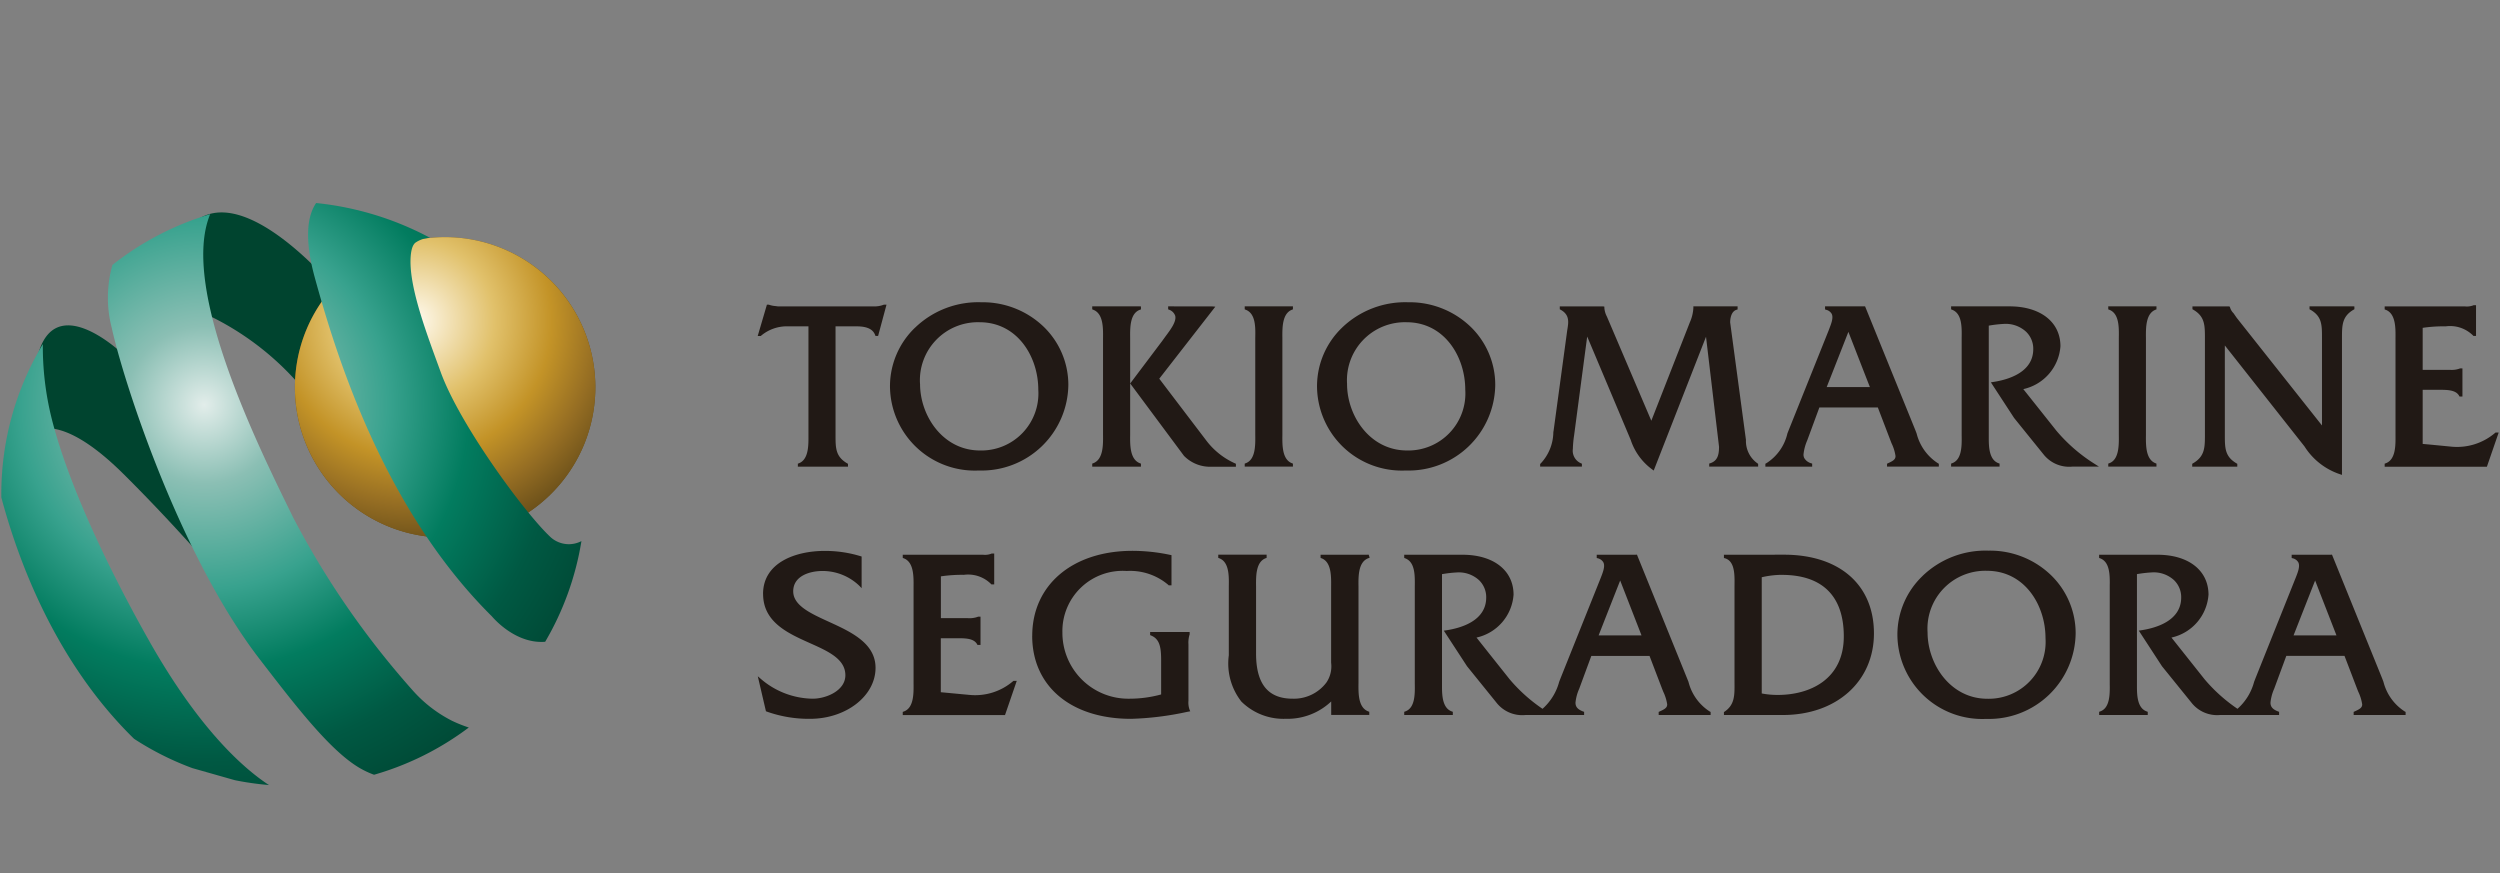 <svg xmlns="http://www.w3.org/2000/svg" xmlns:xlink="http://www.w3.org/1999/xlink" width="189" height="66" viewBox="0 0 189 66"><rect x="0" y="0" width="189" height="66" fill="#808080" stroke="none"/><defs><radialGradient id="a" cx="76.917" cy="28.411" r="11.441" gradientTransform="translate(-42.695 1.083) scale(0.993)" gradientUnits="userSpaceOnUse"><stop offset="0" stop-color="#fffaef"/><stop offset="0.285" stop-color="#e1c16b"/><stop offset="0.602" stop-color="#c39327"/><stop offset="0.805" stop-color="#966e23"/><stop offset="1" stop-color="#674d19"/></radialGradient><radialGradient id="b" cx="74.54" cy="23.315" r="17.392" gradientTransform="translate(-42.695 1.083) scale(0.993)" gradientUnits="userSpaceOnUse"><stop offset="0" stop-color="#fffaef"/><stop offset="0.35" stop-color="#e1c16b"/><stop offset="0.602" stop-color="#c39327"/><stop offset="0.805" stop-color="#966e23"/><stop offset="1" stop-color="#674d19"/></radialGradient><radialGradient id="c" cx="58.545" cy="29.732" r="33.507" gradientTransform="translate(-42.695 1.083) scale(0.993)" gradientUnits="userSpaceOnUse"><stop offset="0" stop-color="#e2edea"/><stop offset="0.179" stop-color="#8bbfb4"/><stop offset="0.419" stop-color="#38a28e"/><stop offset="0.602" stop-color="#027c5f"/><stop offset="0.805" stop-color="#005943"/><stop offset="1" stop-color="#004532"/></radialGradient><radialGradient id="d" cx="58.545" cy="29.732" r="33.507" xlink:href="#c"/></defs><path d="M66.89,23.033h-.075l-.023.011a1.947,1.947,0,0,1-.789.118H58.8l-.187-.025a1.811,1.811,0,0,1-.464-.095l-.019-.008h-.152L57.283,25.4h.233l.03-.027a3.03,3.03,0,0,1,2.084-.7h1.489v7.97l0,.242c0,.089,0,.182,0,.279,0,.739-.067,1.612-.734,1.865l-.067.025v.227h3.79v-.215l-.05-.03c-.877-.509-.891-1.145-.891-2.1V24.671H64.7c.567,0,1.243.075,1.46.657l.025.067h.2l.635-2.361ZM57.69,44.9c0,2.136,1.875,2.974,3.531,3.716,1.384.619,2.689,1.2,2.689,2.434,0,1.156-1.437,1.772-2.476,1.772a6.13,6.13,0,0,1-3.89-1.476l-.255-.219.616,2.644.054.022a9.464,9.464,0,0,0,3.275.55c2.734,0,4.957-1.729,4.957-3.855,0-1.869-1.871-2.724-3.524-3.48-1.387-.633-2.7-1.232-2.7-2.306,0-1.134,1.2-1.536,2.224-1.536a4.02,4.02,0,0,1,2.76,1.105l.188.194V42.073l-.077-.024a9.135,9.135,0,0,0-2.726-.4c-2.145,0-4.649.855-4.649,3.256ZM145.724,47.8a4.372,4.372,0,0,1,4.484-4.648c2.877,0,4.432,2.619,4.432,5.082a4.3,4.3,0,0,1-4.4,4.592C147.453,52.824,145.724,50.215,145.724,47.8Zm-.39-4.245a6.129,6.129,0,0,0-1.891,4.407,6.41,6.41,0,0,0,6.713,6.387,6.554,6.554,0,0,0,6.763-6.478,6.107,6.107,0,0,0-1.825-4.352,6.636,6.636,0,0,0-4.759-1.89A6.857,6.857,0,0,0,145.334,43.552Zm-10.626-.094c3.066,0,4.683,1.607,4.683,4.647,0,3.267-2.578,4.429-4.991,4.429a6.421,6.421,0,0,1-1.212-.111V43.64A6.887,6.887,0,0,1,134.708,43.458Zm-4.27-1.522h-.109v.246l.08.021c.744.221.732,1.234.72,2.045v7.4c.007.91.016,1.628-.749,2.149l-.051.033v.222h4.451c4.058,0,6.89-2.537,6.89-6.169,0-3.671-2.6-5.951-6.8-5.951Zm44.586,1.949c.174.45,1.511,3.883,1.612,4.146h-3.242C173.5,47.766,174.847,44.331,175.024,43.885Zm1.194-1.949H173.25v.245l.077.022a.658.658,0,0,1,.43.316c.139.288-.037.737-.193,1.134l-.036.089-3.017,7.542-.1.258a4.136,4.136,0,0,1-1.257,2.041,12.241,12.241,0,0,1-2.491-2.237l-2.5-3.149a3.58,3.58,0,0,0,2.8-3.24c0-1.835-1.514-3.021-3.852-3.021h-4.417v.24l.074.028c.754.281.74,1.3.728,2.118l0,.274v6.818l0,.269c.012.775.026,1.841-.727,2.1l-.073.027v.242h3.674v-.242l-.073-.027c-.679-.238-.744-1.117-.744-1.86,0-.093,0-.184,0-.272v-8.25a9.731,9.731,0,0,1,1.126-.13,2.271,2.271,0,0,1,1.671.58,1.78,1.78,0,0,1,.548,1.318c0,1.76-1.9,2.309-3.038,2.479l-.167.025,1.755,2.694,2.215,2.737a2.467,2.467,0,0,0,2.181.947H172.3v-.241l-.071-.025c-.415-.159-.581-.354-.581-.667a3.454,3.454,0,0,1,.281-1.054s.786-2.129.916-2.482h4.4c.053.133.95,2.482.95,2.482l.087.219a3.437,3.437,0,0,1,.3.963c0,.247-.171.356-.581.54l-.065.029v.236h3.928v-.234l-.06-.029a3.757,3.757,0,0,1-1.616-2.249l-.1-.262L176.3,41.935h-.078Zm-53.732,1.949c.175.45,1.512,3.883,1.611,4.146h-3.239C120.959,47.766,122.31,44.331,122.486,43.885Zm1.195-1.949h-2.969v.245l.079.022a.658.658,0,0,1,.428.316c.139.288-.036.737-.191,1.134l-.035.089-3.02,7.542-.1.258a4.162,4.162,0,0,1-1.258,2.041,12.234,12.234,0,0,1-2.49-2.237s-2.033-2.554-2.5-3.149a3.581,3.581,0,0,0,2.8-3.24c0-1.835-1.513-3.021-3.853-3.021h-4.413v.24l.07.028c.757.281.739,1.3.729,2.118l0,.274v6.818l0,.269c.012.775.028,1.841-.727,2.1l-.072.027v.242h3.674v-.242l-.072-.027c-.679-.238-.746-1.117-.746-1.86,0-.093,0-.184,0-.272l0-.242V43.406a9.692,9.692,0,0,1,1.125-.13,2.269,2.269,0,0,1,1.67.58,1.779,1.779,0,0,1,.547,1.318c0,1.76-1.9,2.309-3.034,2.479l-.17.025,1.758,2.694,2.213,2.737a2.474,2.474,0,0,0,2.185.947h4.45v-.241l-.072-.025c-.416-.159-.58-.354-.58-.667a3.375,3.375,0,0,1,.282-1.054s.784-2.129.916-2.482h4.4c.049.133.948,2.482.948,2.482l.087.219a3.389,3.389,0,0,1,.3.963c0,.247-.17.356-.579.54l-.065.029v.236h3.927v-.234l-.061-.029a3.742,3.742,0,0,1-1.614-2.249l-.106-.262-3.787-9.347h-.08Zm-20.3,0H99.836v.239l.07.026c.749.284.735,1.354.727,2.136l0,.241V50.1a2.171,2.171,0,0,1-.358,1.5,3.075,3.075,0,0,1-2.552,1.221c-1.862,0-2.765-1.118-2.765-3.418V44.577l0-.241c-.008-.782-.019-1.851.728-2.135l.071-.026v-.24H92.1v.24l.072.027c.754.282.738,1.336.726,2.107l0,.267v4.965a4.661,4.661,0,0,0,.952,3.5,4.525,4.525,0,0,0,3.356,1.3,4.8,4.8,0,0,0,3.433-1.311v1.021h2.878v-.24l-.07-.026c-.767-.286-.755-1.359-.745-2.141l0-.236V44.594l0-.242c-.01-.787-.022-1.866.745-2.152l.1-.037-.075-.23-.081,0ZM78.034,48.067c0,3.813,2.932,6.277,7.469,6.277a22.686,22.686,0,0,0,4.244-.526l.235-.045-.053-.124a1.638,1.638,0,0,1-.082-.671v-4.26a2.066,2.066,0,0,1,.082-.737l.008-.018v-.186H86.95v.237l.069.03c.707.281.763,1.012.763,1.94V52.5a9.077,9.077,0,0,1-2.4.322,4.983,4.983,0,0,1-5.064-5.009,4.555,4.555,0,0,1,4.865-4.647,4.451,4.451,0,0,1,3.138,1.049l.032.036h.213v-2.28l-.086-.019a13.818,13.818,0,0,0-2.864-.309c-4.534,0-7.579,2.584-7.579,6.423Zm-2.981-6.222H74.97l-.024.013a1.3,1.3,0,0,1-.626.08l-.172,0h-5.9v.24l.072.028c.765.284.753,1.364.745,2.151l0,.244v6.816l0,.239c.009.789.02,1.867-.743,2.136l-.074.026v.242h7.73l.889-2.587h-.248l-.032.025a4.4,4.4,0,0,1-3.262,1.04l-2.2-.206V48.251h1.283c.539,0,1.21,0,1.459.45l.031.057h.229V46.62h-.19l-.023.013a1.813,1.813,0,0,1-.748.1H71.131V43.573a10.653,10.653,0,0,1,1.734-.115,2.445,2.445,0,0,1,2.051.686l.033.039h.213V41.847l-.109,0ZM187.084,23.072h-.079l-.023.012a1.377,1.377,0,0,1-.631.081l-.17,0h-5.9v.229l.071.024c.769.286.757,1.37.748,2.16l0,.241v6.826l0,.237c.009.793.019,1.875-.748,2.146l-.071.025v.231h7.729L188.9,32.7h-.237l-.03.025a4.431,4.431,0,0,1-3.273,1.046s-2.035-.2-2.205-.21V29.47h1.292c.542,0,1.215,0,1.463.453l.03.053h.22V27.85h-.183l-.019.01a1.767,1.767,0,0,1-.753.1h-2.05V24.785a10.651,10.651,0,0,1,1.743-.113,2.459,2.459,0,0,1,2.056.684l.034.038h.2V23.072Zm-9.2.089H174.6v.217l.054.03c.872.494.888,1.127.888,2.08v6.677c-.349-.438-6.442-8.132-6.442-8.132l-.249-.357a1.011,1.011,0,0,1-.258-.428l-.024-.068-.075-.018h-2.745v.217l.051.028c.892.514.892,1.183.892,2.193v7.225c0,1.009,0,1.677-.911,2.208l-.05.03v.215h3.408v-.215l-.053-.03c-.872-.509-.888-1.145-.888-2.1V26.116l6.026,7.639a5.058,5.058,0,0,0,2.69,2.1l.139.047V25.6c0-1.01,0-1.68.887-2.193l.052-.028v-.217Zm-14.959,0h-3.541v.226l.067.027c.759.282.744,1.307.732,2.126l0,.275v6.824l0,.241c.009.79.02,1.874-.73,2.144l-.069.025v.228h3.645v-.228l-.063-.025c-.753-.285-.742-1.359-.733-2.144V25.575c-.009-.791-.019-1.875.733-2.162l.063-.026V23.16h-.1Zm-15.321,0h-.1v.226l.066.027c.761.282.744,1.307.732,2.126l0,.275v6.824l0,.271c.012.779.028,1.844-.731,2.114l-.068.024v.229h3.664v-.229l-.066-.024c-.685-.241-.75-1.123-.75-1.87V24.619a9.231,9.231,0,0,1,1.133-.131,2.274,2.274,0,0,1,1.679.583,1.777,1.777,0,0,1,.551,1.324c0,1.764-1.908,2.317-3.046,2.485l-.158.025,1.753,2.687c.006.01,2.214,2.741,2.214,2.741a2.469,2.469,0,0,0,2.183.944h2.022l-.3-.191a12.421,12.421,0,0,1-2.909-2.512s-2.051-2.58-2.511-3.157a3.586,3.586,0,0,0,2.808-3.238c0-1.834-1.512-3.018-3.852-3.018Zm-7.867,1.924c.166.427,1.526,3.928,1.627,4.175H138.1C138.2,29.012,139.573,25.511,139.74,25.085Zm1.2-1.924h-2.963v.231l.072.026a.656.656,0,0,1,.433.314c.14.294-.039.744-.193,1.143l-.033.089-3.025,7.55-.1.255a3.613,3.613,0,0,1-1.609,2.261l-.056.026v.222H137V35.05l-.069-.025a.868.868,0,0,1-.534-.406.6.6,0,0,1-.052-.262,3.552,3.552,0,0,1,.282-1.064l.917-2.487h4.421c.048.124.951,2.487.951,2.487l.085.219a3.3,3.3,0,0,1,.3.965c0,.25-.169.365-.581.55l-.06.029v.221h3.916V35.06l-.057-.031a3.758,3.758,0,0,1-1.622-2.255l-.1-.262L141,23.159h-.068v0Zm-9.681,0h-3.237v.12a3.068,3.068,0,0,1-.266,1.086s-2.741,7-2.913,7.44l-3.306-7.75-.052-.122a1.67,1.67,0,0,1-.192-.654v-.1l-.1-.018h-3.271v.219l.053.028c.7.379.609.944.53,1.443l-.022.135-1.03,7.587-.017.093a3.513,3.513,0,0,1-.964,2.378l-.034.031v.2h3.157v-.221l-.063-.029a1.032,1.032,0,0,1-.621-1.091A7.912,7.912,0,0,1,119,32.931s.9-6.806.992-7.487c.272.639,3.291,7.815,3.291,7.815a4.5,4.5,0,0,0,1.628,2.233l.109.083s3.678-9.408,3.955-10.118c.087.744.984,8.317.984,8.317,0,.618-.117,1.073-.671,1.249l-.072.022v.232h3.7v-.21l-.042-.031a2.061,2.061,0,0,1-.88-1.775L130.8,24.373c0-.181.035-.824.486-.955l.076-.024v-.233Zm-29.418,5.86a4.382,4.382,0,0,1,4.495-4.66c2.885,0,4.441,2.627,4.441,5.095a4.312,4.312,0,0,1-4.4,4.6C103.568,34.058,101.837,31.443,101.837,29.021Zm-.382-4.246a6.138,6.138,0,0,0-1.889,4.407,6.411,6.411,0,0,0,6.713,6.388,6.554,6.554,0,0,0,6.761-6.477,6.111,6.111,0,0,0-1.823-4.351,6.652,6.652,0,0,0-4.759-1.891A6.886,6.886,0,0,0,101.455,24.775Zm-3.808-1.614H94.1v.226l.067.027c.761.282.748,1.307.731,2.126l0,.275v6.824l0,.241c.011.79.022,1.874-.73,2.144l-.068.025v.228h3.645v-.228l-.066-.025c-.751-.285-.74-1.359-.731-2.144l0-.241V25.815l0-.24c-.009-.791-.02-1.875.731-2.162l.066-.026V23.16h-.1Zm-11.5,0H82.573v.226l.066.027c.771.286.76,1.36.75,2.149l0,.233v6.826l0,.239c.01.792.021,1.876-.75,2.164l-.066.025v.228h3.682V35.05l-.067-.025c-.769-.287-.758-1.372-.748-2.159v-7.3c-.009-.793-.021-1.877.747-2.15l.069-.023v-.229Zm2.265,0h-.1v.224l.06.026a.752.752,0,0,1,.472.459c.111.429-.335,1.028-.726,1.552l-.258.356v0l-2.418,3.212,4.067,5.473a2.762,2.762,0,0,0,2.12.82h1.805v-.221l-.06-.028a5.6,5.6,0,0,1-2.134-1.671s-3.182-4.179-3.6-4.734l4.238-5.445-.212-.018Zm-18.86,5.86a4.384,4.384,0,0,1,4.5-4.66c2.882,0,4.442,2.627,4.442,5.095a4.312,4.312,0,0,1-4.405,4.6C71.29,34.058,69.556,31.443,69.556,29.021Zm-.379-4.246a6.14,6.14,0,0,0-1.891,4.407A6.412,6.412,0,0,0,74,35.57a6.557,6.557,0,0,0,6.767-6.477,6.109,6.109,0,0,0-1.825-4.351,6.652,6.652,0,0,0-4.759-1.891A6.88,6.88,0,0,0,69.177,24.775Z" style="fill:#211915"/><path d="M2.4,32.754s1.843-1.969,6.926,3.071,9.286,10.189,9.286,10.189-6.186-23.628-2.484-21.992a21.356,21.356,0,0,1,6.68,5.262l2.784-7.161s-6.41-7.886-10.411-5.671c0,0-6.915,4.894-5.827,10.372,0,0-4.856-4.74-6.366-.386C1.6,30.441,2.4,32.754,2.4,32.754Z" style="fill:#00442f"/><path d="M33.652,17.927A11.357,11.357,0,1,0,45.009,29.284,11.357,11.357,0,0,0,33.652,17.927Z" style="fill:url(#a)"/><path d="M33.652,17.927A11.357,11.357,0,1,0,45.009,29.284,11.357,11.357,0,0,0,33.652,17.927Z" style="fill:url(#b)"/><path d="M11.267,48.432C8.075,42.778,5.128,36.51,3.9,31.615a22.5,22.5,0,0,1-.662-5.6A21.962,21.962,0,0,0,.1,37.354c0,.082,0,.164,0,.246C1.389,42.438,4.22,50.071,10.133,55.852a21.973,21.973,0,0,0,4.407,2.217l3.214.913a22.1,22.1,0,0,0,2.58.367C18.465,58.13,15.086,55.193,11.267,48.432Z" style="fill:url(#c)"/><path d="M31.167,52.157a64.682,64.682,0,0,1-8.992-13.012c-2.453-5.011-8.637-17.308-6.284-22.954A22.019,22.019,0,0,0,8.5,20.029a9.1,9.1,0,0,0-.054,4.751c.895,4.09,5.146,17.227,11.2,25.073,2.415,3.131,4.988,6.515,7.187,7.983a6.67,6.67,0,0,0,1.446.735A21.982,21.982,0,0,0,35.44,55a10.691,10.691,0,0,1-1.251-.5A10.052,10.052,0,0,1,31.167,52.157Z" style="fill:url(#d)"/><path d="M41.66,40.641c-1.928-1.763-6.889-8.508-8.339-12.5-1.028-2.828-2.382-6.34-2.282-8.609.02-.441.1-1.037.418-1.219A2.068,2.068,0,0,1,32.286,18a.82.82,0,0,1,.234-.017A23.318,23.318,0,0,0,23.9,15.349c-.577.837-.969,2.459-.111,5.6,1.657,6.06,5.259,17.58,13.4,25.649,0,0,1.72,2.106,4.026,1.92a21.937,21.937,0,0,0,2.741-7.61A2.059,2.059,0,0,1,41.66,40.641Z" style="fill:url(#c)"/></svg>